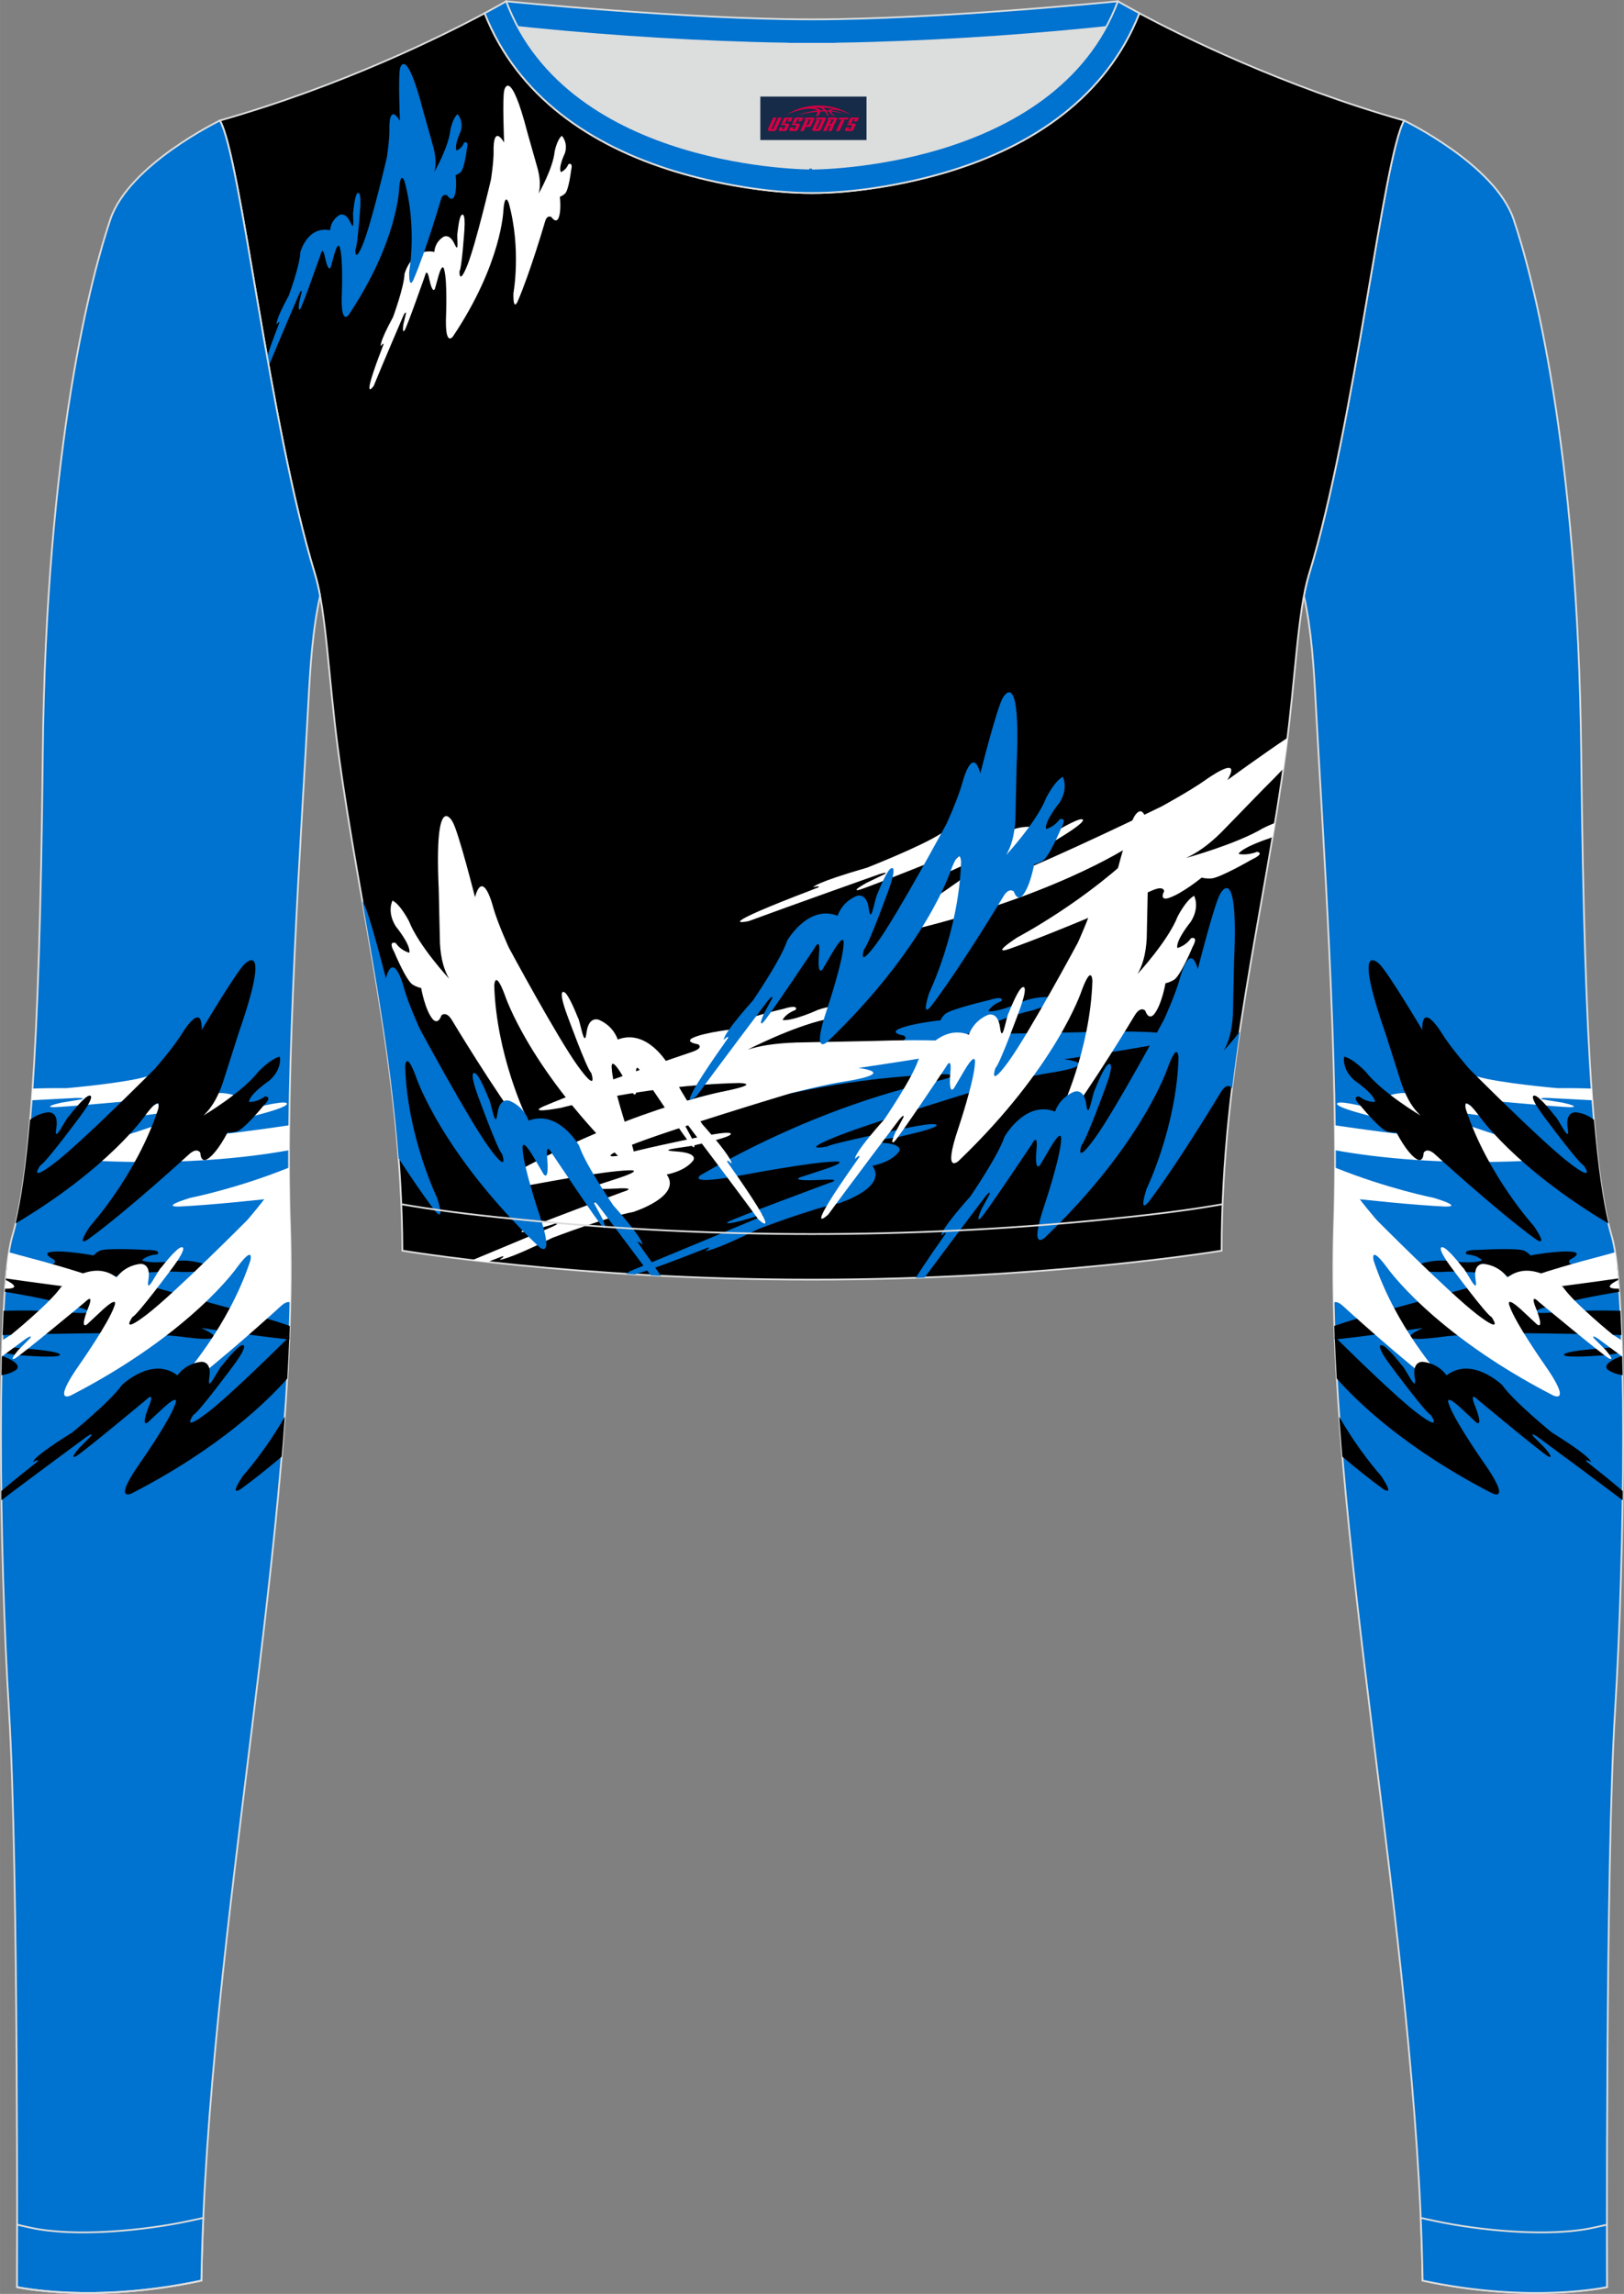 <?xml version="1.0" encoding="utf-8"?>
<!-- Generator: Adobe Illustrator 24.0.1, SVG Export Plug-In . SVG Version: 6.00 Build 0)  -->
<svg xmlns="http://www.w3.org/2000/svg" xmlns:xlink="http://www.w3.org/1999/xlink" version="1.1" id="图层_1" x="0px" y="0px" width="367.03px" height="518.23px" viewBox="0 0 367.02 518.23" enable-background="new 0 0 367.02 518.23" xml:space="preserve">
<rect x="0" y="0" width="367.02" height="518.23" fill="#808080" stroke="none"/>
<g>
	<path fill-rule="evenodd" clip-rule="evenodd" fill="#DCDDDD" d="M113.76,2.85c0,0,45.04,4.28,69.79,4.28s70.34-3.09,70.34-3.09   S241.33,40.8,183.46,40.8C125.59,40.79,113.76,2.85,113.76,2.85z"/>
	
		<path fill-rule="evenodd" clip-rule="evenodd" fill="#0072CF" stroke="#DCDDDD" stroke-width="0.4" stroke-miterlimit="22.926" d="   M258.74,5.16l-5.47,0.6c-18.61,2.04-37.83,3.37-56.53,3.92c-2.57,0.08-5.14,0.13-7.72,0.17v0.04h-11.01V9.85   c-2.57-0.04-5.14-0.09-7.72-0.17c-18.7-0.55-37.91-1.88-56.53-3.92l-5.47-0.6l6.07-4.87c0,0,40.87,4.09,69.14,4.09   s69.11-4.09,69.11-4.09L258.74,5.16z"/>
	
		<path fill-rule="evenodd" clip-rule="evenodd" fill="#0072CF" stroke="#DCDDDD" stroke-width="0.4" stroke-miterlimit="22.926" d="   M317.33,27.23c0,0,20.55,9.93,24.74,22.3s14.56,50.77,15.29,121.02s3.28,96.45,6.92,108.83c3.64,12.37,2.91,71.7,0.73,107.01   c-2.18,35.3-1.82,130.3-1.82,130.3s-17.11,3.82-41.67-1.46c-1.26-78.2-22.24-172.66-20.02-238.76c1.17-34.86-2.6-88.69-4.18-118.11   c-0.4-7.41-0.88-15.82-2.63-23.72c0.34-1.82,0.72-3.46,1.15-4.89C306.24,95.73,312.58,35.55,317.33,27.23z"/>
	<g>
		<path fill-rule="evenodd" clip-rule="evenodd" fill="#FFFFFF" d="M301.65,270.3c7.43,0.86,17.53,1.91,24.81,2.27    c0,0,4.76,0.26-2.44-1.96c0,0-10.45-2.05-22.3-6.84C301.7,266,301.68,268.18,301.65,270.3L301.65,270.3z M301.71,259.85    c8.88,1.62,25.41,3.63,48.16,2.14c0,0,5.82-0.46-7.04-4.21c0,0-12.77-3.74-16.74-5.9c0,0-3.22-1.44,3.14-0.61l5.31,0.73    c0,0,3.09,0.41-2.82-2.56c0,0-3.99-1.86-0.34-1.3c0,0,22.49,2.15,23.86,1.98c0,0,1.96-0.1-2.11-1.02l-4.42-0.72    c0,0-1.39-0.37,0.99-0.35c0,0,4.43,0.23,10.17,0.54c-0.06-0.86-0.13-1.74-0.19-2.64c-1.84-0.08-4.33-0.12-7.7-0.1    c0,0-13.16-1.14-18.15-2.64c0,0-11.12-1.67-13.05,4.18c0,0-3.41-1.14-7.08,0.21c0,0-2.58,0.91,0.91,3.48    c3.49,2.57-3.6-0.66-4.76-0.7c0,0-6.71-1.74-7.53-1.18c0,0-1.67,0.49,5.46,2.43c0,0,14.96,4.09,16.31,3.9c0,0,5.9,1.69-3.38,1.08    c-4.14-0.27-11.81-1.31-19.05-2.37C301.69,256.11,301.7,257.99,301.71,259.85z"/>
		<path fill-rule="evenodd" clip-rule="evenodd" d="M333.47,290.47c4.86-1.26,8.27-1.64,10.96-1.57c0,0-11.03-2.09-18.75-1.54    c0,0-5.23,0.07-6.83-0.88c0,0,3.02-1.93,7.82-1.67c0,0,6.03,0.86,8.29-0.07c0,0-0.87-1.16-3.47-1.36c0,0-1.27-1.04,2.5-1    c0,0,9.29-0.56,10.57,0.22c0,0,0.94,0.45,1.31,1.03c0,0,6.54-1.25,9.65-0.81c0,0,2.26,0.23-0.67,1.73c0,0-1.25,1.16,1.84,1.28    c0,0,3.6,0.13,8.75,0.37c0.19,1.69,0.35,3.58,0.5,5.64c-5.41,0.87-11.39,2.08-17.46,3.72c0,0-5.13,1.59,3.33,0.89    c0,0,5.33-0.57,14.4-0.33c0.09,1.74,0.17,3.58,0.24,5.49c-12.05-0.41-28.5-0.47-28.5-0.47s-7.9,0.29-12.7,0.94    c0,0-11.92,1.73-3.68-2.07c0,0-13.27,1.93-19.92,2.6c-0.04-1.02-0.08-2.04-0.11-3.06c3.2-1.13,8.23-2.64,15.97-4.67L333.47,290.47    L333.47,290.47z M366.71,310.68c-1.12-0.17-2.34-0.53-3.35-1.24c0,0-1.86-1.26,3.19-3.11l0.06-0.02    C366.65,307.73,366.68,309.19,366.71,310.68L366.71,310.68z M366.59,305.62l-0.04-1.38c-3.39,0.26-6.16,0.5-6.16,0.5    c-8.11,0.69-6.85,1.42-6.85,1.42c0.41,0.65,7.99,0.08,7.99,0.08C362.13,306.31,364.85,305.83,366.59,305.62z"/>
		<path fill-rule="evenodd" clip-rule="evenodd" fill="#FFFFFF" d="M365.9,291.14c-2.04,0.02-3.36-0.36-0.16-1.99    C365.8,289.79,365.85,290.45,365.9,291.14L365.9,291.14z M365.72,288.82c-0.2-2.26-0.43-4.25-0.7-5.92l-2.35,0.65    c-30.13,7.9-19.18,7.94-19.18,7.94C346.17,291.6,361.61,289.41,365.72,288.82z"/>
		<path fill-rule="evenodd" clip-rule="evenodd" fill="#FFFFFF" d="M301.41,294.23c0.4-0.17,1.06-0.14,2.07,0.78    c0,0,13.75,12.6,22.66,19.1c0,0,3.26,2.42-0.32-2.9c0,0-10.44-11.44-15.36-26.38c0,0-1-3.83,2.93,1.41c0,0,10.23,14.88,37.6,29    c0,0,4.56,2.26-2-7.06c0,0-6.5-9.26-7.79-13.05c0,0-1.27-2.79,2.74,0.88l3.32,3.1c0,0,1.95,1.79-0.16-3.63    c0,0-1.52-3.52,0.71-1.33c0,0,14.75,12.27,15.87,12.76c0,0,1.49,0.81-0.78-1.9l-2.68-2.69c0,0-0.74-0.98,0.98,0.14    c0,0,2.27,1.67,5.43,4.01c-0.03-1.25-0.07-2.48-0.11-3.67c-0.62-0.4-1.3-0.82-2.03-1.28c0,0-8.72-7.08-11.24-10.73    c0,0-6.85-6.62-12.57-2.19c0,0-1.63-2.6-5.29-3.06c0,0-2.54-0.36-1.91,3.58c0.64,3.94-2.12-2.25-2.94-2.82c0,0-3.59-4.66-4.6-4.53    c0,0-1.57-0.32,2.17,4.72c0,0,7.84,10.59,8.97,11.03c0,0,3.03,4.24-3.26-0.57c-6.29-4.82-22.64-21.28-22.64-21.28    s-4.1-4.69-6.03-7.81c0,0-2.09-3.5-3.43-3.75c-0.02,4.32-0.09,8.47-0.22,12.37C301.3,282.18,301.29,288.11,301.41,294.23z"/>
		<path fill-rule="evenodd" clip-rule="evenodd" d="M303.37,329.09c3.1,2.6,6.29,5.17,9.02,7.16c0,0,3.26,2.42-0.32-2.9    c0,0-4.79-5.25-9.41-13.28C302.88,323.05,303.12,326.06,303.37,329.09L303.37,329.09z M302.11,311.43    c-0.18-3.19-0.34-6.33-0.46-9.44c5.28,5.21,14.16,13.82,18.42,17.08c6.29,4.82,3.26,0.57,3.26,0.57    c-1.13-0.45-8.97-11.03-8.97-11.03c-3.74-5.04-2.17-4.72-2.17-4.72c1.01-0.13,4.6,4.53,4.6,4.53c0.82,0.57,3.57,6.76,2.94,2.82    c-0.64-3.94,1.91-3.58,1.91-3.58c3.66,0.46,5.29,3.06,5.29,3.06c5.72-4.43,12.57,2.19,12.57,2.19    c2.52,3.65,11.24,10.73,11.24,10.73c9.1,5.65,8.83,6.63,8.83,6.63c-1.57-0.77-1.03-0.1-1.03-0.1c0.46,0.4,3.63,2.89,3.63,2.89    c1.9,1.53,3.4,2.78,4.58,3.8l-0.03,2.06c-7.15-5.41-19.26-14.33-19.26-14.33c-1.71-1.12-0.98-0.14-0.98-0.14l2.68,2.69    c2.27,2.71,0.78,1.9,0.78,1.9c-1.12-0.48-15.87-12.76-15.87-12.76c-2.23-2.19-0.71,1.33-0.71,1.33c2.1,5.42,0.16,3.63,0.16,3.63    l-3.32-3.1c-4.01-3.67-2.74-0.88-2.74-0.88c1.29,3.78,7.79,13.05,7.79,13.05c6.56,9.31,2,7.06,2,7.06    C317.4,327.15,306.56,316.51,302.11,311.43z"/>
		<path fill-rule="evenodd" clip-rule="evenodd" d="M316.75,244.86c1.23,3.49,2.7,5.67,4.3,7.16c0,0-8.7-5.15-12.39-9.88    c0,0-2.87-3.04-4.89-3.42c0,0-0.6,2.81,2.41,5.42c0,0,4.42,2.97,4.58,4.79c0,0-1.87,0.16-3.57-1.22c0,0-1.96-0.14,0.22,2    c0,0,4.56,5.64,6.21,5.93c0,0,1.06,0.29,1.97,0.17c0,0,2.2,4.45,4.47,5.99c0,0,1.55,1.16,1.69-1.36c0,0,0.68-1.37,2.56,0.34    c0,0,13.75,12.6,22.66,19.1c0,0,3.26,2.42-0.32-2.9c0,0-10.44-11.44-15.36-26.38c0,0-1-3.83,2.93,1.41c0,0,8.14,11.83,29.3,24.4    c-1.25-5.25-2.36-12.58-3.28-23.41c-0.87-0.71-2.19-1.48-4.03-1.71c0,0-2.54-0.36-1.91,3.58c0.64,3.94-2.12-2.25-2.94-2.82    c0,0-3.59-4.66-4.6-4.53c0,0-1.57-0.32,2.17,4.72c0,0,7.84,10.59,8.97,11.03c0,0,3.03,4.24-3.26-0.57    c-6.29-4.82-22.64-21.28-22.64-21.28s-4.1-4.69-6.03-7.81c0,0-4.65-7.8-4.54-0.94c0,0-7.84-13.19-9.72-14.91    c0,0-6.22-6.25,1.33,15.46L316.75,244.86z"/>
	</g>
	<path fill-rule="evenodd" clip-rule="evenodd" stroke="#DCDDDD" stroke-width="0.4" stroke-miterlimit="22.926" d="M109.53,2.99   C100,8.09,77.36,19.36,49.69,27.23c4.75,8.32,11.09,68.5,21.5,102.51c2.53,8.27,3.06,23.55,5.19,39.52   c4.92,36.95,14.4,72.23,14.55,113.28c0,0,38.98,6.55,92.58,6.55s92.58-6.55,92.58-6.55c0-40.87,9.62-76.33,14.55-113.28   c2.13-15.97,2.66-31.26,5.19-39.52c10.41-34.02,16.76-94.19,21.5-102.51c-27.67-7.87-50.31-19.14-59.84-24.24   c-7.44,18.9-24.13,29.96-42.97,35.71c-9.35,2.85-21.14,4.92-31.01,4.91c-9.87,0.01-21.66-2.05-31.01-4.91   C133.66,32.95,116.97,21.89,109.53,2.99z"/>
	<g>
		<g>
			<path fill-rule="evenodd" clip-rule="evenodd" fill="#FFFFFF" d="M275.94,188.11c-2.99,2.95-5.56,4.65-7.91,5.72     c0,0,11.31-3.09,17.39-6.71c0,0,1.23-0.63,2.72-1.21c-0.17,1.05-0.35,2.1-0.52,3.16c-0.23,0.11-0.47,0.22-0.72,0.32     c0,0-5.92,1.89-7.01,3.51c0,0,1.8,0.48,4.19-0.46c0,0,2.03,0.23-1.22,1.77c0,0-7.41,4.28-9.21,4.25c0,0-1.21,0.07-2.06-0.2     c0,0-4.44,3.64-7.49,4.62c0,0-2.14,0.77-1.01-1.54c0,0,0.01-1.37-2.73-0.16c0,0-20.11,8.92-32.31,13.21c0,0-4.48,1.61,1.78-2.57     c0,0,16.21-8.48,28.66-21.13c0,0,2.93-3.3-3.64,0.74c0,0-17.74,11.64-52.27,19.47c0,0-5.71,1.22,5.55-6.03     c0,0,11.18-7.22,14.37-10.41c0,0,2.67-2.3-3.19,0.3l-4.88,2.21c0,0-2.85,1.27,1.98-3.26c0,0,3.3-2.92-0.04-1.34     c0,0-20.95,8.45-22.31,8.68c0,0-1.9,0.46,1.74-1.58l4.04-1.95c0,0,1.23-0.75-1.05-0.05c0,0-20.6,7.3-29.57,10.62     c0,0-8.76,1.93,10.57-5.62c0,0,4.43-1.69,5.1-1.97c0,0,0.87-0.51-1.09-0.09c0,0,0.22-0.94,12.18-4.4c0,0,12.3-4.83,16.66-7.69     c0,0,10.19-4.76,13.7,0.29c0,0,2.95-2.06,6.84-1.81c0,0,2.73,0.14,0.11,3.59c-2.62,3.46,3.26-1.66,4.36-2.03     c0,0,5.94-3.58,6.89-3.27c0,0,1.74,0-4.54,3.89c0,0-13.18,8.17-14.53,8.37c0,0-5.17,3.3,3.55,0.07     c8.73-3.22,33.39-15.18,33.39-15.18s6.47-3.51,9.97-5.99c0,0,8.59-6.23,5.02-0.03c0,0,8.36-6.08,13.58-9.54     c-0.11,0.86-0.22,1.71-0.33,2.58c-0.2,1.47-0.4,2.93-0.61,4.4c-1.28,1.34-2.77,2.87-4.52,4.6L275.94,188.11z"/>
			<path fill-rule="evenodd" clip-rule="evenodd" fill="#0072CF" d="M226.42,233.54c-5.01,0.17-8.4,0.78-10.95,1.61     c0,0,9.99-5.14,17.54-6.81c0,0,5.03-1.42,6.29-2.79c0,0-3.44-0.99-7.97,0.62c0,0-5.54,2.54-7.97,2.29c0,0,0.5-1.36,2.94-2.29     c0,0,0.92-1.36-2.69-0.25c0,0-9.06,2.1-10.07,3.22c0,0-0.78,0.7-0.96,1.36c0,0-6.63,0.67-9.48,1.97c0,0-2.1,0.87,1.13,1.47     c0,0,1.53,0.76-1.41,1.75c0,0-21.59,7.23-33.42,12.24c0,0-4.38,1.83,3.9,0.36c0,0,18.84-5.11,40.15-5.6c0,0,5.37,0.06-2.94,1.8     c0,0-23.24,4.27-51.94,20.85c0,0-4.66,2.78,9.94,0c0,0,14.52-2.75,19.93-2.91c0,0,4.11-0.34-2.18,1.76l-5.29,1.73     c0,0-3.06,1.02,4.78,0.62c0,0,5.16-0.37,1.47,0.77c0,0-21.55,8-22.59,8.69c0,0-1.61,0.9,2.77-0.17l4.51-1.36     c0,0,1.55-0.32-0.55,0.67c0,0-20.06,8.43-28.95,12.02c0,0-0.53,0.31-0.92,0.62l1.99,0.12c1.97-0.57,5.43-1.77,11.3-4.02     c0,0,4.45-1.75,5.14-2c0,0,1.07-0.25-0.52,0.71c0,0,1.17,0.39,11.96-4.93c0,0,12.5-4.77,18.21-5.82c0,0,11.2-3.53,7.59-8.48     c0,0,4.01-0.63,5.98-3.14c0,0,1.43-1.73-3.94-2.07s3.73-1.05,4.78-1.52c0,0,7.43-1.61,7.64-2.35c0,0,1.01-1.05-6.96,0.59     c0,0-16.74,3.43-17.75,4.15c0,0-6.67,1.3,1.97-2.2s36.25-11.79,36.25-11.79s7.66-1.97,12.44-2.71c0,0,11.92-1.73,2.94-3.03     c0,0,20.14-2.91,23.08-3.9c0,0,10.49-3.16-20.64-2.17L226.42,233.54z"/>
			<path fill-rule="evenodd" clip-rule="evenodd" fill="#FFFFFF" d="M179.93,235.52c-5.01,0.17-8.4,0.78-10.95,1.61     c0,0,9.99-5.14,17.54-6.81c0,0,5.03-1.42,6.29-2.79c0,0-3.44-0.99-7.97,0.62c0,0-5.54,2.54-7.97,2.29c0,0,0.5-1.36,2.94-2.29     c0,0,0.92-1.36-2.69-0.25c0,0-9.06,2.1-10.07,3.22c0,0-0.78,0.7-0.96,1.36c0,0-6.63,0.67-9.48,1.97c0,0-2.1,0.87,1.13,1.47     c0,0,1.53,0.76-1.41,1.75c0,0-21.59,7.22-33.42,12.24c0,0-4.38,1.83,3.9,0.36c0,0,18.84-5.11,40.15-5.6c0,0,5.37,0.06-2.94,1.79     c0,0-23.24,4.27-51.94,20.85c0,0-4.66,2.78,9.94,0c0,0,14.52-2.75,19.93-2.91c0,0,4.11-0.34-2.18,1.76l-5.29,1.73     c0,0-3.06,1.02,4.78,0.62c0,0,5.16-0.37,1.47,0.77c0,0-21.55,8-22.59,8.7c0,0-1.62,0.9,2.77-0.17l4.51-1.36     c0,0,1.55-0.33-0.55,0.67c0,0-9.36,3.93-18.13,7.57c1.12,0.13,2.29,0.27,3.51,0.4c1.29-0.5,2.8-1.09,3.18-1.23     c0,0,1.07-0.25-0.52,0.71c0,0,1.17,0.39,11.96-4.94c0,0,12.5-4.77,18.21-5.82c0,0,11.2-3.53,7.59-8.48c0,0,4.01-0.63,5.98-3.14     c0,0,1.43-1.73-3.94-2.07s3.73-1.05,4.78-1.52c0,0,7.43-1.61,7.64-2.35c0,0,1.01-1.05-6.96,0.59c0,0-16.74,3.43-17.75,4.15     c0,0-6.67,1.3,1.97-2.2S178.64,247,178.64,247s7.66-1.96,12.44-2.71c0,0,11.92-1.73,2.94-3.03c0,0,20.14-2.91,23.08-3.9     c0,0,10.49-3.16-20.64-2.17L179.93,235.52z"/>
			<path fill-rule="evenodd" clip-rule="evenodd" fill="#FFFFFF" d="M99.42,213.02c0.19,3.7,0.98,6.2,2.08,8.09     c0,0-6.87-7.41-9.07-12.99c0,0-1.88-3.73-3.72-4.67c0,0-1.37,2.53,0.77,5.88c0,0,3.39,4.11,3.03,5.9c0,0-1.84-0.38-3.08-2.19     c0,0-1.84-0.69-0.36,1.98c0,0,2.77,6.7,4.27,7.46c0,0,0.94,0.58,1.84,0.72c0,0,0.84,4.9,2.58,7.01c0,0,1.16,1.55,2-0.82     c0,0,1.04-1.12,2.36,1.05c0,0,9.6,15.98,16.29,24.76c0,0,2.44,3.25,0.52-2.87c0,0-6.75-13.94-7.23-29.66c0,0,0.13-3.96,2.41,2.18     c0,0,5.58,17.18,27.81,38.49c0,0,3.73,3.46,0.09-7.33c0,0-3.6-10.73-3.76-14.72c0,0-0.42-3.04,2.37,1.62l2.3,3.91     c0,0,1.36,2.27,0.88-3.52c0,0-0.46-3.81,1.06-1.08c0,0,10.65,15.96,11.59,16.74c0,0,1.2,1.2-0.21-2.04l-1.81-3.34     c0,0-0.43-1.15,0.9,0.41c0,0,11.25,14.87,16.04,21.46c0,0,5.68,5.36-4.34-9.16c0,0-2.33-3.3-2.66-3.81c0,0-0.33-0.79,0.96,0.39     c0,0,0.54-0.86-6.58-8.86c0,0-6.35-9.26-7.72-13.48c0,0-4.68-8.29-11.43-5.68c0,0-0.82-2.96-4.2-4.44c0,0-2.34-1.07-2.85,2.89     c-0.51,3.96-1.39-2.76-2.01-3.54c0,0-2.11-5.49-3.12-5.65c0,0-1.42-0.75,0.73,5.14c0,0,4.51,12.38,5.46,13.13     c0,0,1.7,4.93-2.96-1.47c-4.66-6.41-15.66-26.84-15.66-26.84s-2.59-5.66-3.56-9.2c0,0-2.24-8.8-4.08-2.19     c0,0-3.76-14.88-5.08-17.05c0,0-4.18-7.76-3.12,15.2L99.42,213.02z"/>
			<path fill-rule="evenodd" clip-rule="evenodd" fill="#0072CF" d="M90.09,261.69c2.69,4.14,5.65,8.5,8.18,11.82     c0,0,2.44,3.25,0.52-2.87c0,0-6.75-13.94-7.23-29.66c0,0,0.13-3.96,2.41,2.18c0,0,5.58,17.18,27.81,38.49     c0,0,3.73,3.46,0.09-7.33c0,0-3.6-10.73-3.76-14.72c0,0-0.42-3.04,2.37,1.63l2.3,3.91c0,0,1.36,2.27,0.88-3.52     c0,0-0.46-3.81,1.06-1.08c0,0,10.65,15.96,11.59,16.74c0,0,1.2,1.2-0.21-2.04l-1.81-3.34c0,0-0.43-1.15,0.9,0.41     c0,0,6.62,8.75,11.87,15.8l2.28,0.12c-0.69-1.04-1.5-2.24-2.45-3.62c0,0-2.33-3.3-2.66-3.81c0,0-0.33-0.79,0.96,0.39     c0,0,0.54-0.86-6.58-8.86c0,0-6.35-9.26-7.72-13.48c0,0-4.68-8.29-11.43-5.68c0,0-0.82-2.96-4.2-4.44c0,0-2.34-1.07-2.85,2.89     s-1.39-2.76-2.01-3.54c0,0-2.12-5.49-3.12-5.65c0,0-1.42-0.75,0.73,5.14c0,0,4.51,12.38,5.46,13.13c0,0,1.7,4.93-2.96-1.47     c-4.66-6.41-15.66-26.84-15.66-26.84s-2.59-5.66-3.56-9.2c0,0-2.24-8.8-4.09-2.19c0,0-3.76-14.88-5.08-17.05     c0,0-0.09-0.16-0.23-0.37C85.2,222.43,88.56,241.47,90.09,261.69z"/>
			<path fill-rule="evenodd" clip-rule="evenodd" fill="#FFFFFF" d="M259.16,211.95c-0.19,3.7-0.98,6.2-2.08,8.09     c0,0,6.87-7.41,9.07-12.99c0,0,1.88-3.73,3.72-4.67c0,0,1.37,2.53-0.77,5.88c0,0-3.39,4.11-3.03,5.9c0,0,1.84-0.38,3.08-2.19     c0,0,1.84-0.69,0.36,1.98c0,0-2.77,6.7-4.27,7.45c0,0-0.94,0.58-1.84,0.72c0,0-0.84,4.89-2.58,7.01c0,0-1.16,1.56-2-0.82     c0,0-1.04-1.12-2.36,1.05c0,0-9.6,15.98-16.29,24.75c0,0-2.44,3.25-0.52-2.87c0,0,6.75-13.94,7.23-29.66c0,0-0.13-3.96-2.41,2.18     c0,0-5.58,17.18-27.81,38.49c0,0-3.73,3.46-0.09-7.33c0,0,3.6-10.73,3.76-14.72c0,0,0.42-3.04-2.37,1.62l-2.3,3.91     c0,0-1.36,2.27-0.88-3.52c0,0,0.46-3.81-1.06-1.08c0,0-10.65,15.96-11.59,16.74c0,0-1.2,1.2,0.21-2.04l1.8-3.34     c0,0,0.43-1.15-0.9,0.41c0,0-11.25,14.87-16.04,21.46c0,0-5.68,5.36,4.34-9.16c0,0,2.33-3.3,2.66-3.81c0,0,0.33-0.79-0.96,0.39     c0,0-0.54-0.86,6.58-8.86c0,0,6.35-9.26,7.72-13.48c0,0,4.68-8.29,11.43-5.68c0,0,0.82-2.96,4.2-4.44c0,0,2.34-1.07,2.85,2.89     c0.51,3.96,1.39-2.76,2.01-3.54c0,0,2.11-5.49,3.12-5.65c0,0,1.42-0.75-0.73,5.14c0,0-4.51,12.38-5.46,13.13     c0,0-1.7,4.93,2.96-1.47c4.66-6.41,15.66-26.84,15.66-26.84s2.59-5.66,3.56-9.2c0,0,2.24-8.8,4.08-2.19     c0,0,3.76-14.88,5.08-17.05c0,0,4.18-7.76,3.12,15.2L259.16,211.95z"/>
			<path fill-rule="evenodd" clip-rule="evenodd" fill="#0072CF" d="M278.63,229.28c-0.19,3.7-0.98,6.2-2.08,8.09     c0,0,1.67-1.8,3.63-4.29c-0.64,4.28-1.23,8.58-1.75,12.93c-0.05-0.11-0.1-0.23-0.14-0.36c0,0-1.04-1.12-2.36,1.05     c0,0-9.6,15.98-16.29,24.76c0,0-2.44,3.25-0.52-2.87c0,0,6.75-13.94,7.23-29.66c0,0-0.13-3.96-2.41,2.18     c0,0-5.58,17.18-27.81,38.49c0,0-3.73,3.46-0.09-7.33c0,0,3.6-10.73,3.76-14.72c0,0,0.42-3.04-2.37,1.63l-2.3,3.91     c0,0-1.36,2.27-0.88-3.52c0,0,0.46-3.81-1.06-1.08c0,0-10.65,15.96-11.59,16.74c0,0-1.2,1.2,0.21-2.04l1.81-3.34     c0,0,0.43-1.15-0.9,0.41c0,0-8.4,11.1-13.77,18.37l-1.99,0.07c0.91-1.48,2.22-3.47,4.06-6.14c0,0,2.33-3.3,2.66-3.81     c0,0,0.33-0.79-0.96,0.39c0,0-0.54-0.86,6.58-8.86c0,0,6.35-9.26,7.72-13.48c0,0,4.68-8.29,11.43-5.68c0,0,0.82-2.96,4.2-4.44     c0,0,2.34-1.07,2.85,2.89c0.51,3.96,1.39-2.76,2.01-3.54c0,0,2.11-5.49,3.12-5.65c0,0,1.42-0.75-0.73,5.14     c0,0-4.51,12.38-5.46,13.13c0,0-1.7,4.93,2.96-1.47s15.66-26.84,15.66-26.84s2.59-5.66,3.56-9.2c0,0,2.24-8.8,4.08-2.19     c0,0,3.76-14.88,5.08-17.05c0,0,4.18-7.76,3.12,15.2L278.63,229.28z"/>
			<path fill-rule="evenodd" clip-rule="evenodd" fill="#0072CF" d="M229.48,185.07c-0.19,3.7-0.98,6.2-2.08,8.09     c0,0,6.87-7.41,9.07-12.99c0,0,1.88-3.73,3.72-4.67c0,0,1.37,2.53-0.77,5.88c0,0-3.39,4.11-3.03,5.9c0,0,1.84-0.38,3.08-2.19     c0,0,1.84-0.69,0.36,1.98c0,0-2.77,6.7-4.27,7.45c0,0-0.94,0.58-1.84,0.72c0,0-0.84,4.89-2.58,7.01c0,0-1.16,1.56-2-0.82     c0,0-1.04-1.12-2.36,1.05c0,0-9.6,15.98-16.29,24.75c0,0-2.44,3.25-0.52-2.87c0,0,6.75-13.94,7.23-29.66c0,0-0.13-3.96-2.41,2.18     c0,0-5.58,17.18-27.81,38.49c0,0-3.73,3.46-0.09-7.33c0,0,3.6-10.73,3.76-14.72c0,0,0.42-3.04-2.37,1.62l-2.3,3.91     c0,0-1.36,2.27-0.88-3.52c0,0,0.46-3.81-1.06-1.08c0,0-10.65,15.96-11.59,16.74c0,0-1.2,1.2,0.21-2.04l1.81-3.34     c0,0,0.43-1.15-0.9,0.41c0,0-11.25,14.87-16.04,21.46c0,0-5.68,5.36,4.34-9.16c0,0,2.33-3.3,2.66-3.81c0,0,0.33-0.79-0.96,0.39     c0,0-0.54-0.86,6.58-8.86c0,0,6.35-9.26,7.72-13.48c0,0,4.68-8.29,11.43-5.68c0,0,0.82-2.96,4.2-4.44c0,0,2.34-1.07,2.85,2.89     c0.51,3.96,1.39-2.76,2.01-3.54c0,0,2.12-5.49,3.12-5.65c0,0,1.42-0.75-0.73,5.14c0,0-4.51,12.38-5.46,13.13     c0,0-1.7,4.93,2.96-1.47c4.66-6.41,15.66-26.84,15.66-26.84s2.6-5.66,3.56-9.2c0,0,2.24-8.8,4.08-2.19c0,0,3.76-14.88,5.08-17.05     c0,0,4.18-7.76,3.12,15.2L229.48,185.07z"/>
		</g>
		<g>
			<path fill-rule="evenodd" clip-rule="evenodd" fill="#FFFFFF" d="M121.52,38.15c0.63,2.47,0.59,4.21,0.21,5.58     c0,0,3.25-5.64,3.63-9.57c0,0,0.54-2.67,1.62-3.48c0,0,1.47,1.53,0.67,3.98c0,0-1.51,3.08-0.9,4.23c0,0,1.2-0.45,1.68-1.77     c0,0,1.13-0.65,0.65,1.27c0,0-0.55,4.73-1.44,5.39c0,0-0.53,0.48-1.12,0.67c0,0,0.42,3.33-0.35,4.92c0,0-0.48,1.15-1.55-0.33     c0,0-0.95-0.63-1.42,0.95c0,0-3.38,11.6-6.22,18.12c0,0-1.02,2.41-0.95-1.85c0,0,1.83-9.94-1.05-20.4c0,0-0.9-2.61-1.22,1.7     c0,0-0.36,11.97-11.39,28.44c0,0-1.88,2.69-1.56-4.85c0,0,0.3-7.49-0.4-10.15c0,0-0.33-2.05-1.31,1.33l-0.79,2.84     c0,0-0.48,1.65-1.33-2.24c0,0-0.46-2.57-0.95-0.6c0,0-4.11,11.7-4.6,12.31c0,0-0.59,0.92-0.27-1.37l0.57-2.4     c0,0,0.06-0.81-0.54,0.37c0,0-4.75,11.04-6.72,15.91c0,0-2.84,4.15,1.13-6.52c0,0,0.94-2.43,1.06-2.8c0,0,0.06-0.56-0.58,0.36     c0,0-0.55-0.51,2.75-6.57c0,0,2.5-6.81,2.59-9.74c0,0,1.55-5.99,6.75-4.97c0,0-0.03-2.05,2-3.38c0,0,1.4-0.95,2.56,1.61     c1.16,2.57,0.4-1.98,0.67-2.56c0,0,0.34-3.86,1.01-4.07c0,0,0.83-0.65,0.54,3.48c0,0-0.59,8.67-1.1,9.27c0,0-0.17,3.45,1.75-1.29     s5.36-19.43,5.36-19.43s0.64-4.03,0.59-6.47c0,0-0.24-6.07,2.38-1.89c0,0-0.43-10.25,0.04-11.83c0,0,1.31-5.58,5.26,9.73     L121.52,38.15z"/>
			<path fill-rule="evenodd" clip-rule="evenodd" fill="#0072CF" d="M97.95,33.27c0.63,2.47,0.59,4.21,0.21,5.58     c0,0,3.25-5.64,3.63-9.57c0,0,0.54-2.67,1.62-3.48c0,0,1.47,1.53,0.67,3.98c0,0-1.51,3.08-0.89,4.23c0,0,1.2-0.45,1.68-1.77     c0,0,1.13-0.65,0.65,1.27c0,0-0.55,4.73-1.44,5.39c0,0-0.53,0.48-1.12,0.67c0,0,0.42,3.33-0.35,4.91c0,0-0.48,1.15-1.55-0.33     c0,0-0.95-0.63-1.42,0.95c0,0-3.38,11.6-6.22,18.12c0,0-1.02,2.41-0.95-1.85c0,0,1.83-9.95-1.05-20.4c0,0-0.9-2.61-1.22,1.7     c0,0-0.36,11.97-11.39,28.44c0,0-1.88,2.69-1.56-4.84c0,0,0.3-7.49-0.4-10.15c0,0-0.33-2.05-1.31,1.33l-0.79,2.84     c0,0-0.48,1.65-1.33-2.24c0,0-0.46-2.57-0.95-0.6c0,0-4.11,11.7-4.6,12.31c0,0-0.59,0.92-0.27-1.38l0.57-2.4     c0,0,0.06-0.81-0.54,0.37c0,0-4.75,11.04-6.72,15.91c0,0-0.08,0.12-0.19,0.26l-0.34-1.92c0.33-1.11,0.85-2.67,1.67-4.86     c0,0,0.94-2.43,1.06-2.8c0,0,0.06-0.56-0.58,0.36c0,0-0.55-0.51,2.75-6.57c0,0,2.5-6.81,2.59-9.75c0,0,1.55-5.99,6.75-4.97     c0,0-0.03-2.05,2-3.38c0,0,1.4-0.95,2.56,1.61c1.16,2.57,0.4-1.98,0.67-2.56c0,0,0.34-3.86,1.01-4.07c0,0,0.83-0.65,0.54,3.48     c0,0-0.59,8.67-1.1,9.27c0,0-0.17,3.44,1.75-1.29c1.92-4.74,5.36-19.43,5.36-19.43s0.64-4.03,0.59-6.47c0,0-0.24-6.07,2.38-1.89     c0,0-0.43-10.25,0.03-11.83c0,0,1.31-5.58,5.26,9.73L97.95,33.27z"/>
		</g>
	</g>
	
		<path fill-rule="evenodd" clip-rule="evenodd" fill="#0072CF" stroke="#DCDDDD" stroke-width="0.4" stroke-miterlimit="22.926" d="   M49.69,27.23c0,0-20.56,9.93-24.74,22.3S10.39,100.3,9.66,170.55C8.94,240.79,6.39,267,2.75,279.37s-2.91,71.7-0.73,107.01   c2.18,35.3,1.82,130.3,1.82,130.3s17.11,3.82,41.67-1.46c1.26-78.2,22.24-172.66,20.02-238.76c-1.17-34.86,2.6-88.69,4.18-118.11   c0.4-7.41,0.88-15.82,2.63-23.72c-0.34-1.82-0.72-3.46-1.15-4.89C60.79,95.73,54.44,35.55,49.69,27.23z"/>
	<g>
		<path fill-rule="evenodd" clip-rule="evenodd" fill="#FFFFFF" d="M65.38,270.3c-7.43,0.86-17.53,1.91-24.81,2.27    c0,0-4.76,0.26,2.44-1.96c0,0,10.45-2.05,22.3-6.84C65.32,266,65.34,268.18,65.38,270.3L65.38,270.3z M65.31,259.85    c-8.88,1.62-25.41,3.63-48.16,2.14c0,0-5.82-0.46,7.04-4.21c0,0,12.77-3.74,16.74-5.9c0,0,3.22-1.44-3.14-0.61L32.48,252    c0,0-3.09,0.41,2.82-2.56c0,0,3.99-1.86,0.34-1.3c0,0-22.49,2.15-23.86,1.98c0,0-1.96-0.1,2.11-1.02l4.42-0.72    c0,0,1.39-0.37-0.99-0.35c0,0-4.43,0.23-10.17,0.54c0.06-0.86,0.13-1.74,0.19-2.64c1.84-0.08,4.33-0.12,7.7-0.1    c0,0,13.16-1.14,18.15-2.64c0,0,11.12-1.67,13.05,4.18c0,0,3.41-1.14,7.07,0.21c0,0,2.58,0.91-0.91,3.48    c-3.49,2.57,3.6-0.66,4.76-0.7c0,0,6.71-1.74,7.53-1.18c0,0,1.67,0.49-5.46,2.43c0,0-14.96,4.09-16.31,3.9c0,0-5.9,1.69,3.38,1.08    c4.14-0.27,11.81-1.31,19.05-2.37C65.33,256.11,65.32,257.99,65.31,259.85z"/>
		<path fill-rule="evenodd" clip-rule="evenodd" d="M33.56,290.47c-4.86-1.26-8.27-1.64-10.96-1.57c0,0,11.03-2.09,18.75-1.54    c0,0,5.23,0.07,6.83-0.88c0,0-3.02-1.93-7.82-1.67c0,0-6.03,0.86-8.29-0.07c0,0,0.87-1.16,3.47-1.36c0,0,1.27-1.04-2.5-1    c0,0-9.29-0.56-10.57,0.22c0,0-0.94,0.45-1.31,1.03c0,0-6.54-1.25-9.65-0.81c0,0-2.26,0.23,0.67,1.73c0,0,1.25,1.16-1.84,1.28    c0,0-3.6,0.13-8.75,0.37c-0.19,1.69-0.36,3.58-0.5,5.64c5.41,0.87,11.39,2.08,17.46,3.72c0,0,5.13,1.59-3.33,0.89    c0,0-5.33-0.57-14.4-0.33c-0.09,1.74-0.17,3.58-0.24,5.49c12.05-0.41,28.5-0.47,28.5-0.47s7.9,0.29,12.7,0.94    c0,0,11.92,1.73,3.68-2.07c0,0,13.27,1.93,19.92,2.6c0.04-1.02,0.08-2.04,0.11-3.06c-3.2-1.13-8.23-2.64-15.97-4.67L33.56,290.47    L33.56,290.47z M0.32,310.68c1.12-0.17,2.34-0.53,3.35-1.24c0,0,1.86-1.26-3.19-3.11l-0.06-0.02    C0.38,307.73,0.34,309.19,0.32,310.68L0.32,310.68z M0.43,305.62l0.04-1.38c3.39,0.26,6.16,0.5,6.16,0.5    c8.11,0.69,6.84,1.42,6.84,1.42c-0.41,0.65-7.99,0.08-7.99,0.08C4.89,306.31,2.18,305.83,0.43,305.62z"/>
		<path fill-rule="evenodd" clip-rule="evenodd" fill="#FFFFFF" d="M1.12,291.14c2.04,0.02,3.36-0.36,0.16-1.99    C1.22,289.79,1.17,290.45,1.12,291.14L1.12,291.14z M1.31,288.82c0.2-2.26,0.43-4.25,0.7-5.92l2.35,0.65    c30.13,7.9,19.18,7.94,19.18,7.94C20.85,291.6,5.42,289.41,1.31,288.82z"/>
		<path fill-rule="evenodd" clip-rule="evenodd" fill="#FFFFFF" d="M65.61,294.23c-0.4-0.17-1.06-0.14-2.07,0.78    c0,0-13.75,12.6-22.66,19.1c0,0-3.26,2.42,0.32-2.9c0,0,10.44-11.44,15.36-26.38c0,0,1-3.83-2.93,1.41c0,0-10.23,14.88-37.6,29    c0,0-4.56,2.26,2-7.06c0,0,6.5-9.26,7.79-13.05c0,0,1.27-2.79-2.74,0.88l-3.32,3.1c0,0-1.95,1.79,0.16-3.63    c0,0,1.52-3.52-0.71-1.33c0,0-14.75,12.27-15.87,12.76c0,0-1.49,0.81,0.78-1.9l2.68-2.69c0,0,0.74-0.98-0.98,0.14    c0,0-2.27,1.67-5.43,4.01c0.03-1.25,0.07-2.48,0.11-3.67c0.62-0.4,1.29-0.82,2.03-1.28c0,0,8.72-7.08,11.24-10.73    c0,0,6.85-6.62,12.57-2.19c0,0,1.63-2.6,5.29-3.06c0,0,2.54-0.36,1.91,3.58c-0.64,3.94,2.12-2.25,2.94-2.82    c0,0,3.59-4.66,4.6-4.53c0,0,1.57-0.32-2.17,4.72c0,0-7.84,10.59-8.97,11.03c0,0-3.03,4.24,3.26-0.57    c6.29-4.82,22.64-21.28,22.64-21.28s4.1-4.69,6.03-7.81c0,0,2.09-3.5,3.43-3.75c0.02,4.32,0.09,8.47,0.22,12.37    C65.72,282.18,65.74,288.11,65.61,294.23z"/>
		<path fill-rule="evenodd" clip-rule="evenodd" d="M63.65,329.09c-3.1,2.6-6.29,5.17-9.02,7.16c0,0-3.26,2.42,0.32-2.9    c0,0,4.79-5.25,9.41-13.28C64.14,323.05,63.91,326.06,63.65,329.09L63.65,329.09z M64.92,311.43c0.18-3.19,0.34-6.33,0.46-9.44    c-5.28,5.21-14.16,13.82-18.42,17.08c-6.29,4.82-3.26,0.57-3.26,0.57c1.13-0.45,8.97-11.03,8.97-11.03    c3.74-5.04,2.17-4.72,2.17-4.72c-1.01-0.13-4.6,4.53-4.6,4.53c-0.81,0.57-3.57,6.76-2.94,2.82c0.64-3.94-1.91-3.58-1.91-3.58    c-3.66,0.46-5.29,3.06-5.29,3.06c-5.72-4.43-12.57,2.19-12.57,2.19c-2.52,3.65-11.24,10.73-11.24,10.73    c-9.1,5.65-8.83,6.63-8.83,6.63c1.57-0.77,1.03-0.1,1.03-0.1c-0.46,0.4-3.63,2.89-3.63,2.89c-1.9,1.53-3.4,2.78-4.58,3.8    l0.03,2.06c7.15-5.41,19.26-14.33,19.26-14.33c1.71-1.12,0.98-0.14,0.98-0.14l-2.68,2.69c-2.27,2.71-0.78,1.9-0.78,1.9    c1.12-0.48,15.87-12.76,15.87-12.76c2.23-2.19,0.71,1.33,0.71,1.33c-2.1,5.42-0.16,3.63-0.16,3.63l3.32-3.1    c4.01-3.67,2.74-0.88,2.74-0.88c-1.29,3.78-7.79,13.05-7.79,13.05c-6.56,9.31-2,7.06-2,7.06    C49.63,327.15,60.46,316.51,64.92,311.43z"/>
		<path fill-rule="evenodd" clip-rule="evenodd" d="M50.27,244.86c-1.23,3.49-2.7,5.67-4.3,7.16c0,0,8.7-5.15,12.39-9.88    c0,0,2.87-3.04,4.89-3.42c0,0,0.6,2.81-2.41,5.42c0,0-4.42,2.97-4.58,4.79c0,0,1.87,0.16,3.57-1.22c0,0,1.96-0.14-0.22,2    c0,0-4.56,5.64-6.21,5.93c0,0-1.06,0.29-1.97,0.17c0,0-2.2,4.45-4.47,5.99c0,0-1.55,1.16-1.69-1.36c0,0-0.68-1.37-2.56,0.34    c0,0-13.75,12.6-22.66,19.1c0,0-3.26,2.42,0.32-2.9c0,0,10.44-11.44,15.36-26.38c0,0,1-3.83-2.93,1.41c0,0-8.14,11.83-29.3,24.4    c1.25-5.25,2.36-12.58,3.28-23.41c0.87-0.71,2.19-1.48,4.03-1.71c0,0,2.54-0.36,1.91,3.58c-0.64,3.94,2.12-2.25,2.94-2.82    c0,0,3.59-4.66,4.6-4.53c0,0,1.57-0.32-2.17,4.72c0,0-7.84,10.59-8.97,11.03c0,0-3.03,4.24,3.26-0.57    c6.29-4.82,22.64-21.28,22.64-21.28s4.1-4.69,6.03-7.81c0,0,4.65-7.8,4.54-0.94c0,0,7.84-13.19,9.72-14.91    c0,0,6.22-6.25-1.33,15.46L50.27,244.86z"/>
	</g>
	
		<path fill-rule="evenodd" clip-rule="evenodd" fill="#0072CF" stroke="#DCDDDD" stroke-width="0.4" stroke-miterlimit="22.926" d="   M3.86,502.59c0,8.69-0.02,14.09-0.02,14.09s17.11,3.82,41.67-1.46c0.08-4.67,0.22-9.39,0.43-14.16l-3.32,0.71   c-9.81,2.11-25.74,3.72-35.8,1.48L3.86,502.59z"/>
	<path fill="none" stroke="#DCDDDD" stroke-width="0.4" stroke-miterlimit="22.926" d="M3.84,516.68c0,0,17.11,3.82,41.67-1.46"/>
	
		<path fill-rule="evenodd" clip-rule="evenodd" fill="#0072CF" stroke="#DCDDDD" stroke-width="0.4" stroke-miterlimit="22.926" d="   M114.39,0.29c0,0-1.72,1.01-4.86,2.69c7.44,18.9,24.13,29.96,42.97,35.71c9.36,2.85,21.14,4.92,31.02,4.91   c9.87,0.01,21.66-2.05,31.01-4.91c18.84-5.75,35.53-16.81,42.97-35.71c-3.14-1.68-4.86-2.69-4.86-2.69   c-14.32,38.03-69.13,37.81-69.13,37.81S128.71,38.33,114.39,0.29z"/>
	<path fill="none" stroke="#DCDDDD" stroke-width="0.4" stroke-miterlimit="22.926" d="M276.3,272.05l-1.93,0.33   c-8.4,1.42-17.16,2.36-25.63,3.21c-21.64,2.15-43.49,3.2-65.23,3.2c-21.73,0-43.55-1.05-65.17-3.2   c-8.49-0.84-17.27-1.79-25.69-3.21l-1.96-0.33"/>
	
		<path fill-rule="evenodd" clip-rule="evenodd" fill="#0072CF" stroke="#DCDDDD" stroke-width="0.4" stroke-miterlimit="22.926" d="   M363.16,502.59c0,8.69,0.02,14.09,0.02,14.09s-17.11,3.82-41.67-1.46c-0.08-4.67-0.22-9.39-0.43-14.16l3.32,0.71   c9.81,2.11,25.74,3.72,35.8,1.48L363.16,502.59z"/>
	
</g>
<g id="tag_logo">
	<rect y="21.82" fill="#162B48" width="24" height="9.818" x="171.83"/>
	<g>
		<path fill="#D30044" d="M187.79,25.01l0.005-0.011c0.131-0.311,1.085-0.262,2.351,0.071c0.715,0.24,1.44,0.54,2.193,0.9    c-0.218-0.147-0.447-0.289-0.682-0.42l0.011,0.005l-0.011-0.005c-1.478-0.845-3.218-1.418-5.1-1.62    c-1.282-0.115-1.658-0.082-2.411-0.055c-2.449,0.142-4.68,0.905-6.458,2.095c1.26-0.638,2.722-1.075,4.195-1.336    c1.467-0.18,2.476-0.033,2.771,0.344c-1.691,0.175-3.469,0.633-4.555,1.075c1.156-0.338,2.967-0.665,4.647-0.813    c0.016,0.251-0.115,0.567-0.415,0.96h0.475c0.376-0.382,0.584-0.725,0.595-1.004c0.333-0.022,0.66-0.033,0.971-0.033    C186.62,25.45,186.83,25.8,187.03,26.19h0.262c-0.125-0.344-0.295-0.687-0.518-1.036c0.207,0,0.393,0.005,0.567,0.011    c0.104,0.267,0.496,0.66,1.058,1.025h0.245c-0.442-0.365-0.753-0.753-0.835-1.004c1.047,0.065,1.696,0.224,2.885,0.513    C189.61,25.27,188.87,25.1,187.79,25.01z M185.35,24.92c-0.164-0.295-0.655-0.485-1.402-0.551    c0.464-0.033,0.922-0.055,1.364-0.055c0.311,0.147,0.589,0.344,0.84,0.589C185.89,24.9,185.62,24.91,185.35,24.92z M187.33,24.97c-0.224-0.016-0.458-0.027-0.715-0.044c-0.147-0.202-0.311-0.398-0.502-0.6c0.082,0,0.164,0.005,0.24,0.011    c0.72,0.033,1.429,0.125,2.138,0.273C187.82,24.57,187.44,24.73,187.33,24.97z"/>
		<path fill="#D30044" d="M174.75,26.55L173.58,29.1C173.4,29.47,173.67,29.61,174.15,29.61l0.873,0.005    c0.115,0,0.251-0.049,0.327-0.175l1.342-2.891H175.91L174.69,29.18H174.52c-0.147,0-0.185-0.033-0.147-0.125l1.156-2.504H174.75L174.75,26.55z M176.61,27.9h1.271c0.36,0,0.584,0.125,0.442,0.425L177.85,29.36C177.75,29.58,177.48,29.61,177.25,29.61H176.33c-0.267,0-0.442-0.136-0.349-0.333l0.235-0.513h0.742L176.78,29.14C176.76,29.19,176.8,29.2,176.86,29.2h0.18    c0.082,0,0.125-0.016,0.147-0.071l0.376-0.813c0.011-0.022,0.011-0.044-0.055-0.044H176.44L176.61,27.9L176.61,27.9z M177.43,27.83h-0.78l0.475-1.025c0.098-0.218,0.338-0.256,0.578-0.256H179.15L178.76,27.39L177.98,27.51l0.262-0.562H177.95c-0.082,0-0.12,0.016-0.147,0.071L177.43,27.83L177.43,27.83z M179.02,27.9L178.85,28.27h1.069c0.06,0,0.06,0.016,0.049,0.044    L179.59,29.13C179.57,29.18,179.53,29.2,179.45,29.2H179.27c-0.055,0-0.104-0.011-0.082-0.06l0.175-0.376H178.62L178.39,29.28C178.29,29.47,178.47,29.61,178.74,29.61h0.916c0.24,0,0.502-0.033,0.605-0.251l0.475-1.031c0.142-0.3-0.082-0.425-0.442-0.425H179.02L179.02,27.9z M179.83,27.83l0.371-0.818c0.022-0.055,0.06-0.071,0.147-0.071h0.295L180.38,27.5l0.791-0.115l0.387-0.845H180.11c-0.24,0-0.48,0.038-0.578,0.256L179.06,27.83L179.83,27.83L179.83,27.83z M182.23,28.29h0.278c0.087,0,0.153-0.022,0.202-0.115    l0.496-1.075c0.033-0.076-0.011-0.12-0.125-0.12H181.68l0.431-0.431h1.522c0.355,0,0.485,0.153,0.393,0.355l-0.676,1.445    c-0.06,0.125-0.175,0.333-0.644,0.327l-0.649-0.005L181.62,29.61H180.84l1.178-2.558h0.785L182.23,28.29L182.23,28.29z     M184.82,29.1c-0.022,0.049-0.06,0.076-0.142,0.076h-0.191c-0.082,0-0.109-0.027-0.082-0.076l0.944-2.051h-0.785l-0.987,2.138    c-0.125,0.273,0.115,0.415,0.453,0.415h0.72c0.327,0,0.649-0.071,0.769-0.322l1.085-2.384c0.093-0.202-0.06-0.355-0.415-0.355    h-1.533l-0.431,0.431h1.38c0.115,0,0.164,0.033,0.131,0.104L184.82,29.1L184.82,29.1z M187.54,27.97h0.278    c0.087,0,0.158-0.022,0.202-0.115l0.344-0.753c0.033-0.076-0.011-0.12-0.125-0.12h-1.402l0.425-0.431h1.527    c0.355,0,0.485,0.153,0.393,0.355l-0.529,1.124c-0.044,0.093-0.147,0.18-0.393,0.18c0.224,0.011,0.256,0.158,0.175,0.327    l-0.496,1.075h-0.785l0.54-1.167c0.022-0.055-0.005-0.087-0.104-0.087h-0.235L186.77,29.61h-0.785l1.178-2.558h0.785L187.54,27.97L187.54,27.97z M190.11,27.06L188.93,29.61h0.785l1.184-2.558H190.11L190.11,27.06z M191.62,26.99l0.202-0.431h-2.1l-0.295,0.431    H191.62L191.62,26.99z M191.6,27.9h1.271c0.36,0,0.584,0.125,0.442,0.425l-0.475,1.031c-0.104,0.218-0.371,0.251-0.605,0.251    h-0.916c-0.267,0-0.442-0.136-0.349-0.333l0.235-0.513h0.742L191.77,29.14c-0.022,0.049,0.022,0.06,0.082,0.06h0.18    c0.082,0,0.125-0.016,0.147-0.071l0.376-0.813c0.011-0.022,0.011-0.044-0.049-0.044h-1.069L191.6,27.9L191.6,27.9z     M192.41,27.83H191.63l0.475-1.025c0.098-0.218,0.338-0.256,0.578-0.256h1.451l-0.387,0.845l-0.791,0.115l0.262-0.562h-0.295    c-0.082,0-0.12,0.016-0.147,0.071L192.41,27.83z"/>
	</g>
</g>
</svg>